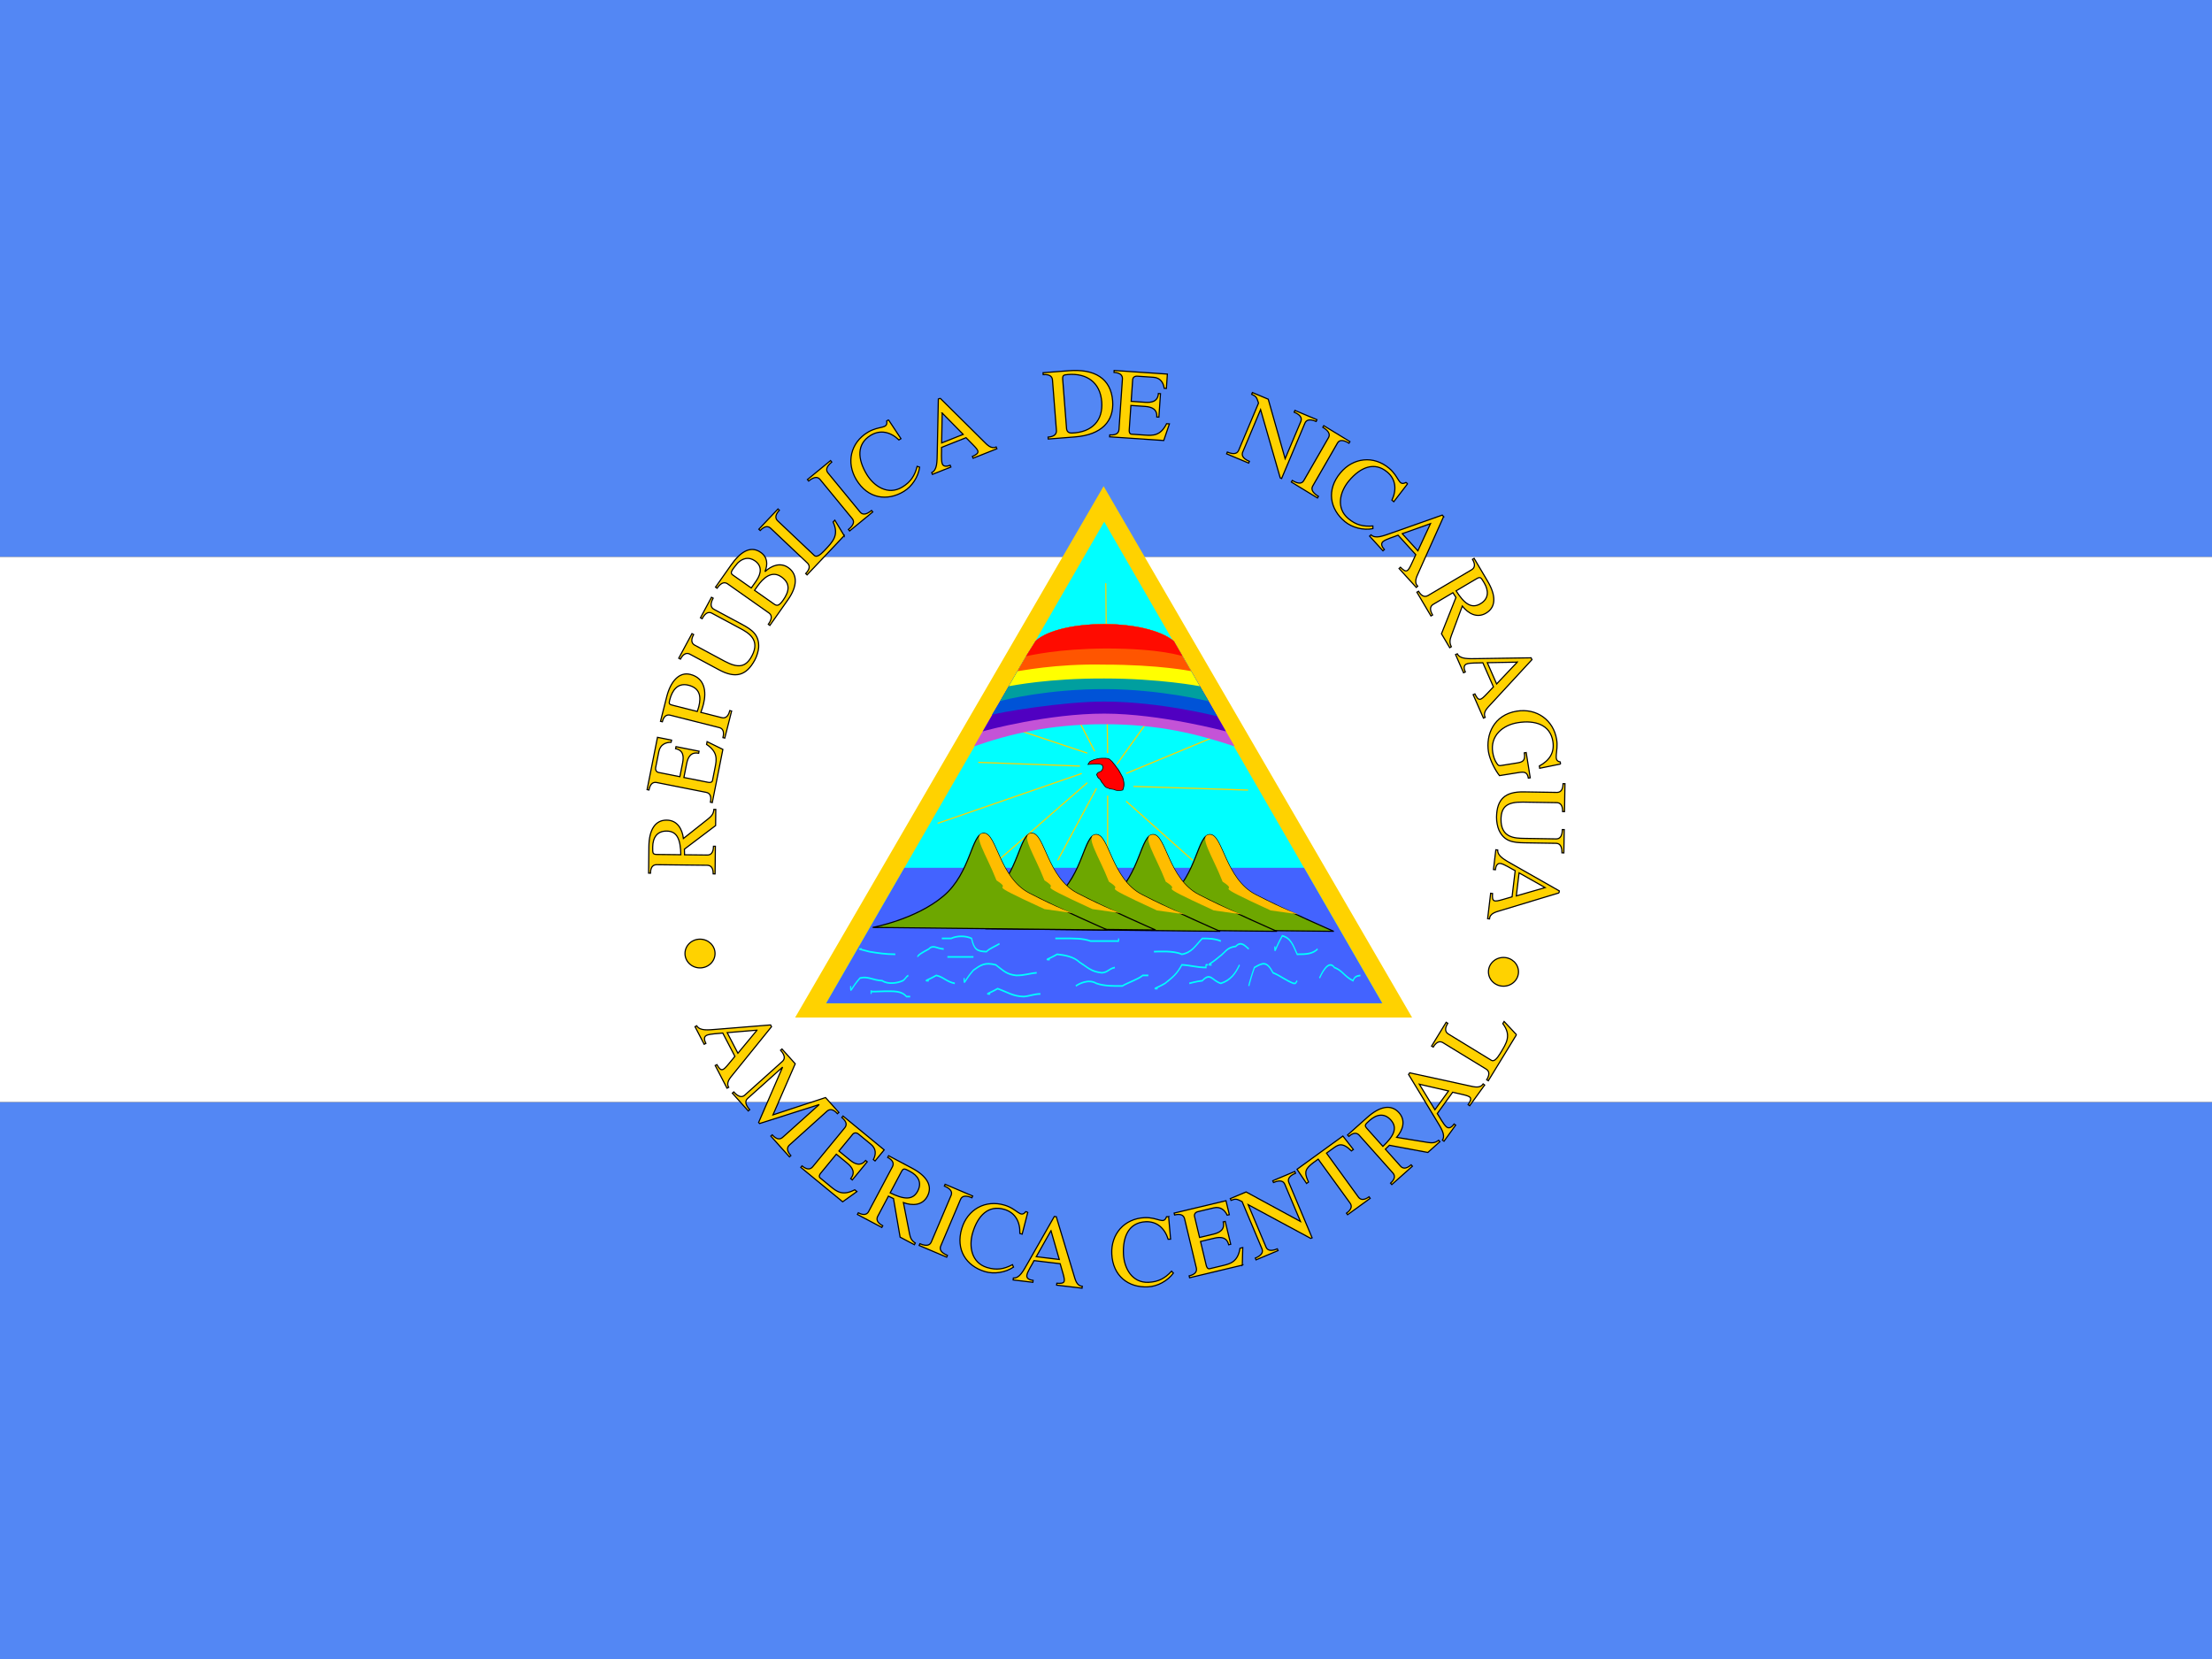 <?xml version="1.0" encoding="UTF-8" standalone="no"?>
<!-- Created with Sodipodi ("http://www.sodipodi.com/") -->
<svg viewBox="0 0 640 480" id="svg548" xmlns:rdf="http://www.w3.org/1999/02/22-rdf-syntax-ns#" xmlns="http://www.w3.org/2000/svg" height="480" width="640" version="1" y="0" x="0" xmlns:cc="http://creativecommons.org/ns#" xmlns:dc="http://purl.org/dc/elements/1.1/">
 <rect x="0" y="0" width="640" height="480" fill="#333333" stroke="none"/>
 <defs id="defs550">
  <clipPath id="clipPath4786" clipPathUnits="userSpaceOnUse">
   <rect id="rect4788" fill-opacity="0.67" height="480" width="640" y="0" x="0"/>
  </clipPath>
 </defs>
 <g id="flag" clip-path="url(#clipPath4786)">
  <rect id="rect1062" fill-rule="evenodd" height="161.14" width="798.86" y="318.86" x="-79.429" stroke-width="1pt" fill="#5387f4"/>
  <rect id="rect1063" fill-rule="evenodd" height="161.14" width="798.86" y="-0" x="-79.429" stroke-width="1pt" fill="#5387f4"/>
  <rect id="rect1064" fill-rule="evenodd" height="157.71" width="798.86" y="161.14" x="-79.429" stroke-width="1pt" fill="#fff"/>
  <g id="g968" transform="matrix(.454 0 0 .454 121.08 -34.817)">
   <g id="g784" transform="translate(-23.549 -0)">
    <path id="path580" d="m496.06 627.16 17.717-17.716 17.716 17.716h-35.433z" fill-rule="evenodd" transform="matrix(11.097 0 0 19.115 -5241.2 -11263)" stroke-width="1pt" fill="#ffd200"/>
    <path id="path562" d="m496.06 627.16 17.717-17.716 17.716 17.716h-35.433z" fill-rule="evenodd" transform="matrix(10 0 0 17.321 -4677.2 -10147)" stroke-width="1pt" fill="#0ff"/>
    <g id="g619" stroke="#ffd200" stroke-width=".551pt" fill="none">
     <path id="path604" d="m462.73 556.66-1.18-108.32"/>
     <path id="path606" d="m468.62 563.73 38.855-54.162"/>
     <path id="path607" d="m474.51 569.61 62.4-25.9"/>
     <path id="path609" d="m479.22 577.86 73.001 2.355"/>
     <path id="path611" d="m474.51 587.28 42.388 37.677" transform="translate(0 -0)"/>
     <path id="path612" d="m462.73 583.74v34.146"/>
     <path id="path613" d="m449.78 575.5-55.339 48.275"/>
     <path id="path614" d="m455.67 579.03-24.726 45.92"/>
     <path id="path615" d="m446.25 569.61-91.84 31.791"/>
     <path id="path616" d="m445.07 564.9-64.76-2.355"/>
     <path id="path617" d="m393.26 537.82 56.517 18.839"/>
     <path id="path618" d="m420.34 489.55 34.146 65.936"/>
    </g>
    <g id="g572" fill-rule="evenodd" transform="translate(0 318.54)">
     <path id="path565" d="m460.63 219.69c-35.433 0-61.25 6.505-83.044 14.145l5.54-9.579 5.53-9.595 5.54-9.596 5.54-9.578 5.53-9.595 5.54-9.579 6.13-9.769c8.26-7.257 25.98-10.652 43.69-10.652 17.72 0 35.44 3.586 44.3 10.826l5.54 9.595 5.53 9.579 5.54 9.595 5.54 9.578 5.53 9.596 5.54 9.595 5.53 9.579c-22.972-7.64-47.613-14.145-83.046-14.145z" transform="translate(.001 -.004)" stroke-width="1pt" fill="#c453d7"/>
     <path id="path566" d="m460.63 212.93c-35.548-0.05-75.281 10.597-77.504 11.329l5.53-9.595 5.54-9.596 5.54-9.578 5.53-9.595 5.54-9.579 6.13-9.769c8.26-7.257 25.98-10.652 43.69-10.652 17.72 0 35.44 3.586 44.3 10.826l5.54 9.595 5.53 9.579 5.54 9.595 5.54 9.578 5.53 9.596 5.54 9.595s-42.083-11.329-77.516-11.329z" transform="translate(.013 .001)" stroke-width="1pt" fill="#5000c1"/>
     <path id="path567" d="m460.63 205.27c-26.248-0.109-68.686 7.141-71.68 8.504l5.246-8.713 5.54-9.578 5.53-9.595 5.54-9.579 6.13-9.769c8.26-7.257 25.98-10.652 43.69-10.652 17.72 0 35.44 3.586 44.3 10.826l5.54 9.595 5.53 9.579 5.54 9.595 5.54 9.578 5.53 9.596s-36.543-9.387-71.976-9.387z" transform="translate(-0 -.007)" stroke-width="1pt" fill="#0053d7"/>
     <path id="path568" d="m460.63 197.32c-34.802-0.07-63.717 6.631-66.434 7.739l5.54-9.578 5.53-9.595 5.54-9.579 6.13-9.769c8.26-7.257 25.98-10.652 43.69-10.652 17.72 0 35.44 3.586 44.3 10.826l5.54 9.595 5.53 9.579 5.54 9.595 5.54 9.578s-31.013-7.739-66.446-7.739z" transform="translate(-.015 -.008)" stroke-width="1.25" fill="#009f9f"/>
     <path id="path569" d="m460.63 190.56c-35.605-0.123-57.963 4.465-60.894 4.931l5.53-9.595 5.54-9.579 6.13-9.769c8.26-7.257 25.98-10.652 43.69-10.652 17.72 0 35.44 3.586 44.3 10.826l5.54 9.595 5.53 9.579 5.54 9.595s-25.473-4.931-60.906-4.931z" transform="translate(-0 -.013)" stroke-width="1pt" fill="#ff0"/>
     <path id="path570" d="m460.34 181.72c-31.014-0.671-53.786 4.25-55.07 4.167l5.54-9.579 6.13-9.769c8.26-7.257 25.98-10.652 43.69-10.652 17.72 0 35.44 3.586 44.3 10.826l5.54 9.595 5.53 9.579s-20.227-4.167-55.66-4.167z" transform="translate(-.015 -.013)" stroke-width="1pt" fill="#f50"/>
     <path id="path571" d="m461.51 171.42c-31.129 0.257-47.247 4.34-50.707 4.891l6.13-9.769c8.26-7.257 25.98-10.652 43.69-10.652 17.72 0 35.44 3.586 44.3 10.826l5.54 9.595s-13.52-4.891-48.953-4.891z" transform="translate(-.029 .003)" stroke-width="1pt" fill="#ff0b00"/>
    </g>
    <path id="path581" d="m496.06 627.16 4.983-4.983h25.467l4.983 4.983h-35.433z" fill-rule="evenodd" transform="matrix(10 0 0 17.321 -4677.2 -10147)" stroke-width="1pt" fill="#4363ff"/>
    <g id="g592" fill-rule="evenodd" transform="matrix(.967 0 0 1 -10.643 -6.661)">
     <path id="path590" d="m334.69 674.38s28.307-4.996 46.624-19.982c18.316-14.986 18.317-39.964 26.642-39.964 8.326 0 9.991 28.308 29.973 38.299 19.981 9.991 51.62 23.312 51.62 23.312l-154.86-1.665z" transform="translate(149.03 .833)" stroke="#000" stroke-width=".551pt" fill="#6da700"/>
     <path id="path591" d="m447.92 662.72c-44.959-19.982-18.317-9.991-31.638-18.317-6.661-16.651-16.651-29.973-8.326-29.973 8.326 0 9.991 28.308 29.973 38.299 19.981 9.991 28.308 12.489 28.308 12.489l-18.317-2.498z" transform="translate(149.03 .833)" stroke-width="1pt" fill="#ffbd00"/>
     <path id="path588" d="m334.69 674.38s28.307-4.996 46.624-19.982c18.316-14.986 18.317-39.964 26.642-39.964 8.326 0 9.991 28.308 29.973 38.299 19.981 9.991 51.62 23.312 51.62 23.312l-154.86-1.665z" transform="translate(111.56 .833)" stroke="#000" stroke-width=".551pt" fill="#6da700"/>
     <path id="path589" d="m447.92 662.72c-44.959-19.982-18.317-9.991-31.638-18.317-6.661-16.651-16.651-29.973-8.326-29.973 8.326 0 9.991 28.308 29.973 38.299 19.981 9.991 28.308 12.489 28.308 12.489l-18.317-2.498z" transform="translate(111.56 .833)" stroke-width="1pt" fill="#ffbd00"/>
     <path id="path586" d="m334.69 674.38s28.307-4.996 46.624-19.982c18.316-14.986 18.317-39.964 26.642-39.964 8.326 0 9.991 28.308 29.973 38.299 19.981 9.991 51.62 23.312 51.62 23.312l-154.86-1.665z" transform="translate(74.099 .832)" stroke="#000" stroke-width=".551pt" fill="#6da700"/>
     <path id="path587" d="m447.92 662.72c-44.959-19.982-18.317-9.991-31.638-18.317-6.661-16.651-16.651-29.973-8.326-29.973 8.326 0 9.991 28.308 29.973 38.299 19.981 9.991 28.308 12.489 28.308 12.489l-18.317-2.498z" transform="translate(74.099 .832)" stroke-width="1pt" fill="#ffbd00"/>
     <path id="path584" d="m334.69 674.38s28.307-4.996 46.624-19.982c18.316-14.986 18.317-39.964 26.642-39.964 8.326 0 9.991 28.308 29.973 38.299 19.981 9.991 51.62 23.312 51.62 23.312l-154.86-1.665z" transform="translate(31.638 -0)" stroke="#000" stroke-width=".551pt" fill="#6da700"/>
     <path id="path585" d="m447.92 662.72c-44.959-19.982-18.317-9.991-31.638-18.317-6.661-16.651-16.651-29.973-8.326-29.973 8.326 0 9.991 28.308 29.973 38.299 19.981 9.991 28.308 12.489 28.308 12.489l-18.317-2.498z" transform="translate(31.638 -0)" stroke-width="1pt" fill="#ffbd00"/>
     <path id="path582" d="m334.69 674.38s28.307-4.996 46.624-19.982c18.316-14.986 18.317-39.964 26.642-39.964 8.326 0 9.991 28.308 29.973 38.299 19.981 9.991 51.62 23.312 51.62 23.312l-154.86-1.665z" stroke="#000" stroke-width=".551pt" fill="#6da700"/>
     <path id="path583" d="m447.92 662.72c-44.959-19.982-18.317-9.991-31.638-18.317-6.661-16.651-16.651-29.973-8.326-29.973 8.326 0 9.991 28.308 29.973 38.299 19.981 9.991 28.308 12.489 28.308 12.489l-18.317-2.498z" stroke-width="1pt" fill="#ffbd00"/>
    </g>
    <path id="path603" d="m438.01 565.49c0.409 0 0.727-1.87 1.766-3.532 2.222-1.61 4.568-2.871 7.653-3.533 1.665-0.832 5.08-0.588 7.653-0.588 3.611 0.324 3.837 1.865 5.888 4.121 0.902 1.837 3.038 4.389 4.121 7.064 1.172 1.42 2.107 3.626 2.943 5.299 0.855 1.804 1.765 4.526 2.944 7.064 0.605 2.824 1.177 5.028 1.177 8.242 0 3.352-0.554 4.78-1.177 7.065-1.794 0.598-5.29 0.888-7.065 0-1.9-1.7-5.162-0.617-6.475-2.355-3.386-0.474-4.208-4.459-5.888-6.475-1.175-1.729-1.156-3.032-2.355-4.71-1.857-1.327-2.108-2.945-2.943-5.299 0.736-2.517 2.015-3.068 4.121-4.121 1.127-1.644 1.766-2.304 1.766-5.298-0.424-3.334-1.625-2.982-4.71-3.533-3.814 0-5.77 0.393-9.419 0.589z" fill-rule="evenodd" transform="matrix(.672 0 0 .522 155.85 268.72)" stroke="#000" stroke-width=".551pt" fill="#f00"/>
    <g id="g651" stroke="#0ff" stroke-width=".551pt" fill="none" transform="matrix(1.007 0 0 1.43 -11.671 -306.49)">
     <path id="path632" d="m314.38 690.89h1.177c-3.178 0-1.561-0.077 4.71 1.177 5.434 0.647 10.545 1.178 16.484 1.178"/>
     <path id="path633" d="m308.49 708.55v-1.177c0 3.69-0.307 1.422 5.887-3.532 5.262-0.916 7.744 0.94 14.129 1.177 3.388 1.694 9.526 1.142 12.952 0 1.753-0.751 1.78-1.604 3.532-2.355"/>
     <path id="path634" d="m321.44 710.91v-1.177c0.784 0.313 5.255 0 8.242 0 6.162 0 10.917-0.299 14.129 2.355h2.355"/>
     <path id="path635" d="m366.18 686.18h1.178 4.709c3.749-1.25 9.204-1.249 12.952 0 1.484 4.877 3.389 5.78 9.42 5.887 1.974-1.481 6.046-2.526 8.242-3.532"/>
     <path id="path636" d="m369.71 694.42h1.178 4.71 10.597"/>
     <path id="path637" d="m380.31 705.02v-1.177c0 3.69-0.306 1.422 5.888-3.533 4.69-2.304 7.16-3.599 14.129-2.355 5.013 2.679 6.789 4.236 12.952 4.71 5.601 0 8.065-0.901 12.951-1.177"/>
     <path id="path638" d="m395.62 710.91h1.177c-3.291 0-1.541 0.146 4.71-2.355 5.854 1.464 9.805 3.453 16.484 3.533 3.824-0.192 6.575-1.178 10.597-1.178"/>
     <path id="path639" d="m438.01 686.18h1.177 4.71c5.761 0 11.38-0.098 16.484 1.177h16.484c1.57 0 1.177 0.393 1.177-1.177"/>
     <path id="path640" d="m433.3 695.6h1.177c-3.291 0-1.541 0.146 4.71-2.354 4.946 0.38 10.524 1.085 14.129 3.532 5.172 2.267 7.214 4.216 14.13 4.71 3.945-0.208 4.215-1.751 8.242-2.355"/>
     <path id="path641" d="m450.96 707.37c1.847-0.923 8.039-3.283 12.952-1.178 5.104 1.276 10.723 1.178 16.484 1.178 3.665-1.571 9.865-2.905 12.952-4.71h3.532"/>
     <path id="path642" d="m500.41 692.07c2.368 0 12.454-0.558 17.661 1.178 6.371-0.768 8.617-3.877 12.952-7.065 4.347 0 8.014 0.103 11.774 1.177"/>
     <path id="path643" d="m522.78 706.2c0.095-0.012 4.706-0.924 8.242-1.177 5.307-3.98 6.228 0.084 11.774 1.177 6.151-1.391 9.251-4.42 11.775-8.242"/>
     <path id="path644" d="m535.73 697.95h1.177c-3.466 0-1.513 0.202 4.71-3.532 4.142-2.071 4.632-4.167 10.597-4.71 3.294-2.47 5.733-0.305 8.242 1.178"/>
     <path id="path645" d="m560.46 707.37c0.197-0.935 2.335-6.019 3.532-8.242 5.249-2.1 7.759-3.058 11.775 2.355 4.27 1.164 8.279 3.491 12.951 4.709 1.733 0 0.9 0.278 2.355-1.177"/>
     <path id="path646" d="m576.94 690.89v-1.178c0 3.691-0.245 1.485 4.71-4.709 5.457 0.999 6.892 4.302 9.419 8.242 5.85 0 9.697-0.142 12.952-2.355"/>
     <path id="path647" d="m605.2 703.84c0.715-1.044 5.415-8.715 9.42-4.71 5.226 1.425 6.044 3.803 11.774 5.887 1.002-1.753 2.103-2.094 4.71-2.355"/>
     <path id="path648" d="m501.59 708.55h1.178c-3.291 0-1.542 0.146 4.709-2.355 4.895-2.826 7.322-3.976 10.597-8.242 5.468 0.196 9.662 1.178 15.307 1.178 0-1.57-0.393-1.178 1.177-1.178"/>
     <path id="path649" d="m350.88 694.42c0-0.815 3.214-2.088 7.064-3.532 2.806-2.105 5.133-0.126 9.42 0"/>
     <path id="path650" d="m356.76 705.02h1.177c-3.291 0-1.541 0.146 4.71-2.355 4.516 0.632 6.547 2.879 11.774 3.532"/>
    </g>
   </g>
   <path id="path862" d="m749.42 355.13c0 11.712 4.736 17.088 16.384 17.088 2.688 0 6.144-0.704 8.192-1.664 7.232-3.456 7.872-9.088 7.872-16.32v-20.16c0-1.856 0.96-3.904 6.016-3.904v-1.216h-14.848v1.216c5.056 0 6.016 2.048 6.016 3.904v20.16c0 6.08-0.064 15.104-12.032 15.104-8 0-11.072-3.776-11.072-13.76v-21.504c0-1.856 0.96-3.904 5.632-3.904v-1.216h-17.792v1.216c4.672 0 5.632 2.048 5.632 3.904v21.056z" transform="matrix(-.016 1 -1 -.016 1071.5 -162.39)" stroke="#000" stroke-width=".551pt" fill="#ffd200"/>
   <path id="path863" d="m735.98 328.05h-1.344c-1.6 4.736-6.592 0-14.4 0-12.736 0-21.952 9.472-21.952 22.208 0 15.04 11.84 21.952 22.72 21.952 5.248 0 12.416-2.432 16.128-4.544v-12.16c0-3.648 0.32-5.696 4.48-5.76v-1.216h-16.32v1.216c5.312 0 5.632 2.112 5.632 5.76v9.536c0 1.856 0 2.24-1.856 3.136-2.176 1.024-4.864 1.408-7.232 1.408-10.752 0-16.192-8.96-16.192-18.816 0-11.2 4.608-20.16 15.232-20.16 7.552 0 11.776 4.224 14.208 11.008h1.472l-0.576-13.568z" transform="matrix(.158 .987 -.987 .158 935.34 -214.65)" stroke="#000" stroke-width=".551pt" fill="#ffd200"/>
   <path id="path870" d="m558.19 328.12h-1.344c-2.112 5.184-5.312-0.064-14.08-0.064-12.864 0-21.888 9.408-21.888 22.144 0 14.016 9.536 22.016 22.016 22.016 6.144 0 12.736-3.2 16.64-8l-1.088-1.28c-4.416 4.352-8.704 6.4-14.976 6.4-10.496 0-15.168-9.664-15.168-18.624 0-11.52 4.544-20.032 15.104-20.032 7.296 0 11.968 4.8 13.824 11.84h1.536l-0.576-14.4z" transform="matrix(.768 .641 -.641 .768 411.98 -224.79)" stroke="#000" stroke-width=".551pt" fill="#ffd200"/>
   <path id="path871" d="m511.41 334.07c0-1.856 0.96-3.904 6.272-3.904v-1.216h-19.072v1.216c5.312 0 6.272 2.048 6.272 3.904v32.128c0 1.856-0.96 3.904-6.272 3.904v1.216h19.072v-1.216c-5.312 0-6.272-2.048-6.272-3.904v-32.128z" transform="matrix(.873 .532 -.488 .848 302.18 -196.24)" stroke="#000" stroke-width=".551pt" fill="#ffd200"/>
   <path id="path872" d="m490.42 334.07c0-1.856 0.96-3.904 6.208-3.904v-1.216h-15.232v1.216c5.248 0 6.208 2.048 6.208 3.904v25.664l-24.64-30.784h-10.944v1.216c3.136 0.064 3.712 0.64 5.696 2.88l0.512 0.64v32.512c0 1.856-0.96 3.904-6.208 3.904v1.216h15.232v-1.216c-5.248 0-6.208-2.048-6.208-3.904v-29.248l28.416 35.264h0.96v-38.144z" transform="matrix(.922 .388 -.388 .922 242.32 -151.83)" stroke="#000" stroke-width=".551pt" fill="#ffd200"/>
   <path id="path873" d="m431.47 371.32 2.88-10.816h-1.792c-3.392 8.128-8.256 8.192-13.376 8.192h-8.448c-1.28 0-1.664-1.344-1.664-2.496v-15.744h9.024c4.288 0 7.936 1.216 7.936 6.208h1.344v-14.976h-1.344c0 4.992-3.648 6.144-7.936 6.144h-9.024v-13.76c0-1.6 1.216-2.496 2.816-2.496h10.304c4.48 0 6.592 3.072 7.296 6.528h1.408v-9.152h-33.984v1.216c4.672 0 5.632 2.048 5.632 3.904v32.128c0 1.856-0.96 3.904-5.632 3.904v1.216h34.56z" transform="matrix(.998 .068 -.068 .998 69.593 -42.496)" stroke="#000" stroke-width=".551pt" fill="#ffd200"/>
   <path id="path878" d="m284.46 328.12h-1.344c-2.112 5.184-5.312-0.064-14.08-0.064-12.864 0-21.888 9.408-21.888 22.144 0 14.016 9.536 22.016 22.016 22.016 6.144 0 12.736-3.2 16.64-8l-1.088-1.28c-4.416 4.352-8.704 6.4-14.976 6.4-10.496 0-15.168-9.664-15.168-18.624 0-11.52 4.544-20.032 15.104-20.032 7.296 0 11.968 4.8 13.824 11.84h1.536l-0.576-14.4z" transform="matrix(.855 -.518 .518 .855 -113.64 211.06)" stroke="#000" stroke-width=".551pt" fill="#ffd200"/>
   <path id="path879" d="m237.68 334.07c0-1.856 0.96-3.904 6.272-3.904v-1.216h-19.072v1.216c5.312 0 6.272 2.048 6.272 3.904v32.128c0 1.856-0.96 3.904-6.272 3.904v1.216h19.072v-1.216c-5.312 0-6.272-2.048-6.272-3.904v-32.128z" transform="matrix(.773 -.635 .635 .773 -134.85 270.84)" stroke="#000" stroke-width=".551pt" fill="#ffd200"/>
   <path id="path880" d="m219.82 371.32 3.072-11.136h-1.6c-3.52 8.768-9.216 8.512-17.344 8.512-3.968 0-6.4-0.704-6.4-2.496v-32.128c0-1.856 0.96-3.904 5.632-3.904v-1.216h-17.792v1.216c4.672 0 5.632 2.048 5.632 3.904v32.128c0 1.856-0.96 3.904-5.632 3.904v1.216h34.432z" transform="matrix(.687 -.726 .726 .687 -149.29 322.56)" stroke="#000" stroke-width=".551pt" fill="#ffd200"/>
   <path id="path884" d="m102.38 355.13c0 11.712 4.736 17.088 16.384 17.088 2.688 0 6.144-0.704 8.192-1.664 7.232-3.456 7.872-9.088 7.872-16.32v-20.16c0-1.856 0.96-3.904 6.016-3.904v-1.216h-14.848v1.216c5.056 0 6.016 2.048 6.016 3.904v20.16c0 6.08-0.064 15.104-12.032 15.104-8 0-11.072-3.776-11.072-13.76v-21.504c0-1.856 0.96-3.904 5.632-3.904v-1.216h-17.792v1.216c4.672 0 5.632 2.048 5.632 3.904v21.056z" transform="matrix(.473 -.881 .881 .473 -169.71 425.81)" stroke="#000" stroke-width=".551pt" fill="#ffd200"/>
   <path id="path887" d="m56.369 371.32 2.88-10.816h-1.792c-3.392 8.128-8.256 8.192-13.376 8.192h-8.448c-1.28 0-1.664-1.344-1.664-2.496v-15.744h9.024c4.288 0 7.936 1.216 7.936 6.208h1.344v-14.976h-1.344c0 4.992-3.648 6.144-7.936 6.144h-9.024v-13.76c0-1.6 1.216-2.496 2.816-2.496h10.304c4.48 0 6.592 3.072 7.296 6.528h1.408v-9.152h-33.984v1.216c4.672 0 5.632 2.048 5.632 3.904v32.128c0 1.856-0.96 3.904-5.632 3.904v1.216h34.56z" transform="matrix(.195 -.981 .981 .195 -181.27 537.16)" stroke="#000" stroke-width=".551pt" fill="#ffd200"/>
   <path id="path892" d="m-15.439 366.2c0 1.856-0.96 3.904-5.44 3.904v1.216h17.6v-1.216c-4.672 0-5.632-2.048-5.632-3.904v-14.464l3.584-0.128 15.232 19.712h10.304v-1.216c-2.88-0.192-4.352-1.472-6.08-3.584l-12.672-15.62c6.016-0.832 11.584-3.968 11.584-10.752 0-7.488-6.4-11.2-17.024-11.2h-16.896v1.216c4.48 0 5.44 2.048 5.44 3.904v32.128zm6.528-31.808c0-3.008 0.576-3.008 4.736-3.008 5.76 0 10.24 2.496 10.24 8.832 0 6.912-5.696 8.832-14.976 9.152v-14.976z" transform="matrix(.011 -1 1 .011 -182.07 608.65)" stroke="#000" stroke-width=".551pt" fill="#ffd200"/>
   <path id="path895" d="m66.481 366.2c0 1.856-0.96 3.904-5.632 3.904v1.216h17.792v-1.216c-4.672 0-5.632-2.048-5.632-3.904v-13.696c1.856 0.192 3.712 0.32 5.568 0.32 8.192 0 16.256-3.264 16.256-12.736 0-7.552-7.68-11.136-17.536-11.136h-16.128v1.216c4.352 0 5.312 2.048 5.312 3.904v32.128zm6.528-31.936c0-2.624 0.128-2.944 2.816-2.944 6.144 0 12.032 2.048 12.032 9.28 0 7.424-4.8 9.728-11.712 9.728-1.024 0-2.112-0.128-3.136-0.192v-15.872z" transform="matrix(.245 -.969 .969 .245 -179.51 515.06)" stroke="#000" stroke-width=".551pt" fill="#ffd200"/>
   <path id="path899" d="m149.36 366.2c0 1.856-0.96 3.904-6.144 3.904v1.216h20.16c10.048 0 16.704-3.968 16.704-11.648 0-6.144-5.184-9.536-10.688-10.624 4.928-1.152 8.512-3.904 8.512-9.28 0-8.192-7.68-10.816-17.536-10.816h-17.152v1.216c5.184 0 6.144 2.048 6.144 3.904v32.128zm6.528-15.744h3.2c6.016 0 13.632 1.408 13.632 9.024 0 7.488-4.928 9.472-11.584 9.472-4.672 0-5.248-1.152-5.248-3.392v-15.104zm0-2.56v-14.528c0-2.24 2.048-2.112 7.936-1.728 4.48 0.832 7.552 3.456 7.552 8.32 0 5.184-3.776 7.936-10.24 7.936h-5.248z" transform="matrix(.576 -.818 .818 .576 -162.29 378.54)" stroke="#000" stroke-width=".551pt" fill="#ffd200"/>
   <path id="path902" d="m368.24 371.32c17.152 0 25.792-8.064 25.792-21.056 0-14.4-9.92-21.312-26.304-21.312h-16.512v1.216c4.672 0 5.632 2.048 5.632 3.904v32.128c0 1.856-0.96 3.904-5.632 3.904v1.216h17.024zm-4.864-36.736c0-3.072 0.576-3.264 3.648-3.264 11.84 0 20.032 6.464 20.032 19.008 0 11.904-7.552 18.944-20.608 18.368-1.408-0.064-3.072-0.768-3.072-3.136v-30.976z" transform="matrix(.997 -.078 .078 .997 22.208 13.662)" stroke="#000" stroke-width=".551pt" fill="#ffd200"/>
   <path id="path905" d="m613.87 366.2c0 1.856-0.96 3.904-5.44 3.904v1.216h17.6v-1.216c-4.672 0-5.632-2.048-5.632-3.904v-14.464l3.584-0.128 15.232 19.712h10.304v-1.216c-2.88-0.192-4.352-1.472-6.08-3.584l-12.672-15.616c6.016-0.832 11.584-3.968 11.584-10.752 0-7.488-6.4-11.2-17.024-11.2h-16.896v1.216c4.48 0 5.44 2.048 5.44 3.904v32.128zm6.528-31.808c0-3.008 0.576-3.008 4.736-3.008 5.76 0 10.24 2.496 10.24 8.832 0 6.912-5.696 8.832-14.976 9.152v-14.976z" transform="matrix(.509 .861 -.861 .509 646.29 -258.77)" stroke="#000" stroke-width=".551pt" fill="#ffd200"/>
   <path id="path908" d="m584.94 328.05h-1.28l-12.992 30.848c-2.624 6.208-4.288 10.88-8.256 11.2v1.216h12.672v-1.216c-2.176 0-4.352-0.576-4.352-2.688 0-2.368 2.624-7.488 3.456-9.92h16.768l2.304 5.44c2.432 5.696 2.496 6.912-2.944 7.168v1.216h16.32v-1.216c-3.584 0.192-4.928-3.648-6.08-6.272l-15.616-35.776zm-2.304 9.216 7.424 17.6h-14.784l7.36-17.6z" transform="matrix(.673 .74 -.74 .673 502.4 -247.73)" stroke="#000" stroke-width=".551pt" fill="#ffd200"/>
   <path id="path911" d="m673.84 328.05h-1.28l-12.992 30.848c-2.624 6.208-4.288 10.88-8.256 11.2v1.216h12.672v-1.216c-2.176 0-4.352-0.576-4.352-2.688 0-2.368 2.624-7.488 3.456-9.92h16.768l2.304 5.44c2.432 5.696 2.496 6.912-2.944 7.168v1.216h16.32v-1.216c-3.584 0.192-4.928-3.648-6.08-6.272l-15.616-35.776zm-2.304 9.216 7.424 17.6h-14.784l7.36-17.6z" transform="matrix(.402 .916 -.916 .402 739.21 -252.03)" stroke="#000" stroke-width=".551pt" fill="#ffd200"/>
   <path id="path914" d="m812.46 328.05h-1.28l-12.992 30.848c-2.624 6.208-4.288 10.88-8.256 11.2v1.216h12.672v-1.216c-2.176 0-4.352-0.576-4.352-2.688 0-2.368 2.624-7.488 3.456-9.92h16.768l2.304 5.44c2.432 5.696 2.496 6.912-2.944 7.168v1.216h16.32v-1.216c-3.584 0.192-4.928-3.648-6.08-6.272l-15.616-35.776zm-2.304 9.216 7.424 17.6h-14.784l7.36-17.6z" transform="matrix(-.118 .993 -.993 -.118 1148.5 -122.34)" stroke="#000" stroke-width=".551pt" fill="#ffd200"/>
   <path id="path918" d="m311.22 328.05h-1.28l-12.992 30.848c-2.624 6.208-4.288 10.88-8.256 11.2v1.216h12.672v-1.216c-2.176 0-4.352-0.576-4.352-2.688 0-2.368 2.624-7.488 3.456-9.92h16.768l2.304 5.44c2.432 5.696 2.496 6.912-2.944 7.168v1.216h16.32v-1.216c-3.584 0.192-4.928-3.648-6.08-6.272l-15.616-35.776zm-2.304 9.216 7.424 17.6h-14.784l7.36-17.6z" transform="matrix(.929 -.369 .369 .929 -77.682 140.58)" stroke="#000" stroke-width=".551pt" fill="#ffd200"/>
   <path id="path932" d="m728.93 940.02 4.372-10.693-1.589-0.19c-4.535 8.288-10.161 7.359-18.231 6.395-3.94-0.471-6.272-1.458-6.059-3.238l3.81-31.901c0.22-1.843 1.416-3.762 6.056-3.208l0.144-1.208-17.667-2.11-0.144 1.207c4.639 0.555 5.349 2.702 5.129 4.545l-3.81 31.901c-0.22 1.843-1.416 3.763-6.055 3.209l-0.145 1.207 34.189 4.084z" transform="matrix(.417 -.909 .909 .417 -458.69 1006.7)" stroke="#000" stroke-width=".551pt" fill="#ffd200"/>
   <path id="path937" d="m594.21 883.96 4.575 0.546c4.448 0.531 7.649 0.72 8.052 9.212l1.525 0.182 0.91-10.849-35.842-4.281-1.671 10.758 1.525 0.182c0.68-1.917 1.256-4.039 2.788-5.532 2.161-2.449 7.08-1.539 11.656-0.993l-4.099 34.316c-0.22 1.843-1.416 3.763-6.055 3.209l-0.145 1.207 17.667 2.11 0.144-1.207c-4.639-0.554-5.349-2.702-5.129-4.544l4.099-34.316z" transform="matrix(.734 -.679 .679 .734 -457.69 566.21)" stroke="#000" stroke-width=".551pt" fill="#ffd200"/>
   <path id="path938" d="m564.31 882.84c0.22-1.843 1.416-3.762 6.627-3.14l0.144-1.207-15.124-1.807-0.145 1.208c5.211 0.622 5.922 2.769 5.701 4.612l-3.043 25.483-20.815-33.489-10.867-1.298-0.144 1.208c3.106 0.435 3.61 1.075 5.314 3.535l0.432 0.696-3.856 32.283c-0.22 1.842-1.416 3.762-6.627 3.14l-0.144 1.207 15.125 1.807 0.144-1.208c-5.211-0.622-5.922-2.77-5.701-4.612l3.468-29.042 24.034 38.385 0.953 0.114 4.524-37.875z" transform="matrix(.869 -.494 .494 .869 -371.79 341.97)" stroke="#000" stroke-width=".551pt" fill="#ffd200"/>
   <path id="path939" d="m517.25 914.73 4.143-10.398-1.78-0.212c-4.332 7.668-9.169 7.155-14.253 6.547l-8.388-1.002c-1.271-0.151-1.493-1.531-1.357-2.675l1.868-15.633 8.96 1.07c4.258 0.509 7.736 2.149 7.144 7.105l1.334 0.16 1.776-14.87-1.334-0.16c-0.592 4.957-4.351 5.668-8.609 5.16l-8.96-1.071 1.632-13.662c0.19-1.589 1.503-2.335 3.092-2.145l10.231 1.222c4.449 0.531 6.181 3.832 6.471 7.347l1.398 0.167 1.085-9.087-33.744-4.031-0.144 1.208c4.639 0.554 5.349 2.701 5.129 4.544l-3.81 31.902c-0.221 1.842-1.417 3.762-6.056 3.208l-0.144 1.207 34.316 4.099z" transform="matrix(.938 -.346 .346 .938 -276.66 203.91)" stroke="#000" stroke-width=".551pt" fill="#ffd200"/>
   <path id="path940" d="m484.06 867.26-1.335-0.159c-2.711 4.897-5.266-0.694-13.973-1.734-12.773-1.525-22.849 6.746-24.359 19.392-1.663 13.917 6.857 22.992 19.249 24.472 6.101 0.729 13.026-1.667 17.472-5.97l-0.929-1.4c-4.901 3.797-9.402 5.322-15.629 4.578-10.422-1.244-13.915-11.394-12.852-20.291 1.366-11.439 6.887-19.352 17.373-18.099 7.244 0.865 11.314 6.185 12.322 13.396l1.525 0.182 1.136-14.367z" transform="matrix(.986 -.165 .165 .986 -142.32 76.797)" stroke="#000" stroke-width=".551pt" fill="#ffd200"/>
   <path id="path943" d="m379.9 854.82-1.334-0.16c-2.712 4.897-5.267-0.693-13.973-1.733-12.773-1.526-22.849 6.745-24.36 19.392-1.662 13.917 6.858 22.991 19.25 24.471 6.1 0.729 13.025-1.667 17.471-5.97l-0.929-1.4c-4.901 3.798-9.401 5.323-15.629 4.579-10.422-1.245-13.915-11.395-12.852-20.292 1.366-11.438 6.888-19.351 17.373-18.099 7.245 0.865 11.314 6.186 12.322 13.396l1.525 0.182 1.136-14.366z" transform="matrix(.985 .172 -.172 .985 161.14 -58.103)" stroke="#000" stroke-width=".551pt" fill="#ffd200"/>
   <path id="path944" d="m332.74 855.18c0.22-1.843 1.416-3.763 6.69-3.133l0.145-1.207-18.938-2.262-0.144 1.208c5.275 0.63 5.985 2.777 5.765 4.62l-3.811 31.901c-0.22 1.843-1.416 3.763-6.69 3.133l-0.145 1.207 18.938 2.262 0.144-1.207c-5.274-0.63-5.985-2.778-5.765-4.621l3.811-31.901z" transform="matrix(.96 .279 -.279 .96 264.57 -72.664)" stroke="#000" stroke-width=".551pt" fill="#ffd200"/>
   <path id="path947" d="m268.33 885 4.143-10.398-1.779-0.213c-4.332 7.669-9.17 7.155-14.254 6.548l-8.388-1.002c-1.271-0.152-1.493-1.532-1.356-2.676l1.867-15.632 8.96 1.07c4.258 0.508 7.736 2.148 7.144 7.105l1.335 0.16 1.776-14.871-1.335-0.159c-0.592 4.957-4.351 5.668-8.608 5.159l-8.961-1.07 1.632-13.663c0.19-1.589 1.504-2.334 3.092-2.144l10.232 1.222c4.448 0.531 6.181 3.832 6.47 7.347l1.398 0.167 1.085-9.087-33.744-4.031-0.144 1.208c4.639 0.554 5.349 2.701 5.129 4.544l-3.81 31.901c-0.22 1.843-1.416 3.763-6.055 3.209l-0.145 1.207 34.316 4.099z" transform="matrix(.842 .539 -.539 .842 521.41 -47.221)" stroke="#000" stroke-width=".551pt" fill="#ffd200"/>
   <path id="path948" d="m230.87 843.01c0.22-1.843 1.416-3.763 6.055-3.209l0.144-1.207-12.646-1.511-17.877 30.415-10.847-33.845-12.582-1.503-0.144 1.207c5.083 0.607 5.794 2.755 5.574 4.598l-3.811 31.901c-0.22 1.843-1.416 3.762-6.627 3.14l-0.144 1.207 15.124 1.807 0.145-1.207c-5.211-0.623-5.922-2.77-5.702-4.613l3.537-29.614 11.807 36.603 0.889 0.106 20.588-34.216-3.712 31.075c-0.22 1.843-1.416 3.763-6.055 3.209l-0.144 1.207 17.666 2.11 0.144-1.207c-4.639-0.554-5.349-2.702-5.129-4.544l3.747-31.909z" transform="matrix(.751 .66 -.66 .751 643.34 -.62)" stroke="#000" stroke-width=".551pt" fill="#ffd200"/>
   <path id="path953" d="m278.85 881.1c-0.22 1.843-1.416 3.763-5.864 3.231l-0.145 1.208 17.476 2.087 0.144-1.207c-4.639-0.554-5.349-2.702-5.129-4.545l1.716-14.362 3.573 0.298 12.787 21.38 10.231 1.222 0.145-1.208c-2.837-0.532-4.147-1.977-5.612-4.279l-10.731-17.009c6.072-0.113 11.973-2.566 12.778-9.302 0.888-7.435-5.027-11.88-15.576-13.14l-16.777-2.004-0.144 1.207c4.448 0.532 5.159 2.679 4.939 4.522l-3.811 31.901zm10.255-30.809c0.356-2.987 0.928-2.919 5.059-2.425 5.719 0.683 9.872 3.693 9.12 9.984-0.82 6.863-6.703 8.094-15.956 7.311l1.777-14.87z" transform="matrix(.933 .361 -.361 .933 344.85 -74.044)" stroke="#000" stroke-width=".551pt" fill="#ffd200"/>
   <path id="path956" d="m406.47 857.93-1.271-0.152-16.559 29.089c-3.341 5.853-5.548 10.295-9.526 10.142l-0.144 1.208 12.583 1.503 0.144-1.208c-2.161-0.258-4.253-1.088-4.003-3.185 0.281-2.351 3.494-7.124 4.608-9.44l16.65 1.989 1.643 5.674c1.739 5.945 1.658 7.16-3.774 6.769l-0.144 1.207 16.205 1.936 0.144-1.208c-3.581-0.234-4.46-4.207-5.293-6.949l-11.26-37.36zm-3.381 8.878 5.285 18.356-14.68-1.754 9.395-16.602z" transform="translate(0 -5.828)" stroke="#000" stroke-width=".551pt" fill="#ffd200"/>
   <path id="path959" d="m159.33 828.41-1.271-0.152-16.559 29.09c-3.342 5.853-5.548 10.294-9.526 10.141l-0.144 1.208 12.582 1.503 0.145-1.208c-2.161-0.258-4.253-1.088-4.003-3.185 0.281-2.351 3.494-7.124 4.608-9.44l16.65 1.989 1.642 5.675c1.74 5.944 1.659 7.159-3.773 6.768l-0.144 1.207 16.205 1.936 0.144-1.208c-3.582-0.234-4.461-4.206-5.293-6.948l-11.26-37.36zm-3.381 8.878 5.284 18.356-14.679-1.753 9.395-16.603z" transform="matrix(.563 .826 -.826 .563 819.55 133)" stroke="#000" stroke-width=".551pt" fill="#ffd200"/>
   <path id="path962" d="m612.48 920.95c-0.22 1.843-1.416 3.763-5.865 3.232l-0.144 1.207 17.476 2.087 0.144-1.207c-4.639-0.554-5.349-2.702-5.129-4.544l1.715-14.362 3.574 0.298 12.787 21.379 10.231 1.222 0.144-1.207c-2.837-0.533-4.147-1.978-5.612-4.28l-10.73-17.009c6.072-0.112 11.972-2.566 12.777-9.302 0.888-7.435-5.027-11.88-15.576-13.14l-16.776-2.004-0.144 1.208c4.448 0.531 5.158 2.678 4.938 4.521l-3.81 31.901zm10.254-30.809c0.357-2.987 0.929-2.918 5.059-2.425 5.72 0.683 9.872 3.693 9.121 9.984-0.82 6.863-6.704 8.094-15.956 7.311l1.776-14.87z" transform="matrix(.662 -.749 .749 .662 -474.31 673.26)" stroke="#000" stroke-width=".551pt" fill="#ffd200"/>
   <path id="path965" d="m676.55 890.19-1.271-0.152-16.558 29.089c-3.342 5.853-5.549 10.295-9.527 10.142l-0.144 1.208 12.583 1.502 0.144-1.207c-2.161-0.258-4.253-1.088-4.002-3.185 0.28-2.351 3.493-7.124 4.608-9.44l16.649 1.988 1.643 5.675c1.739 5.945 1.659 7.16-3.773 6.769l-0.145 1.207 16.205 1.936 0.144-1.208c-3.581-0.234-4.46-4.207-5.293-6.949l-11.26-37.36zm-3.38 8.877 5.284 18.357-14.68-1.754 9.396-16.603z" transform="matrix(.486 -0.874 0.874 .486 -475.12 919.05)" stroke="#000" stroke-width=".551pt" fill="#ffd200"/>
   <ellipse id="path966" d="m 186.496,676.039 c 0,5.058 -4.287,9.158 -9.575,9.158 -5.288,0 -9.575,-4.1 -9.575,-9.158 0,-5.058 4.287,-9.158 9.575,-9.158 5.288,0 9.575,4.1 9.575,9.158 z" fill-rule="evenodd" rx="9.575" ry="9.158" stroke="#000" transform="translate(2.498 8.326)" cy="676.04" cx="176.92" stroke-width=".551pt" fill="#ffd200"/>
   <ellipse id="path967" d="m 186.496,676.039 c 0,5.058 -4.287,9.158 -9.575,9.158 -5.288,0 -9.575,-4.1 -9.575,-9.158 0,-5.058 4.287,-9.158 9.575,-9.158 5.288,0 9.575,4.1 9.575,9.158 z" fill-rule="evenodd" rx="9.575" ry="9.158" stroke="#000" transform="translate(514.53 19.982)" cy="676.04" cx="176.92" stroke-width=".551pt" fill="#ffd200"/>
  </g>
 </g>
</svg>
